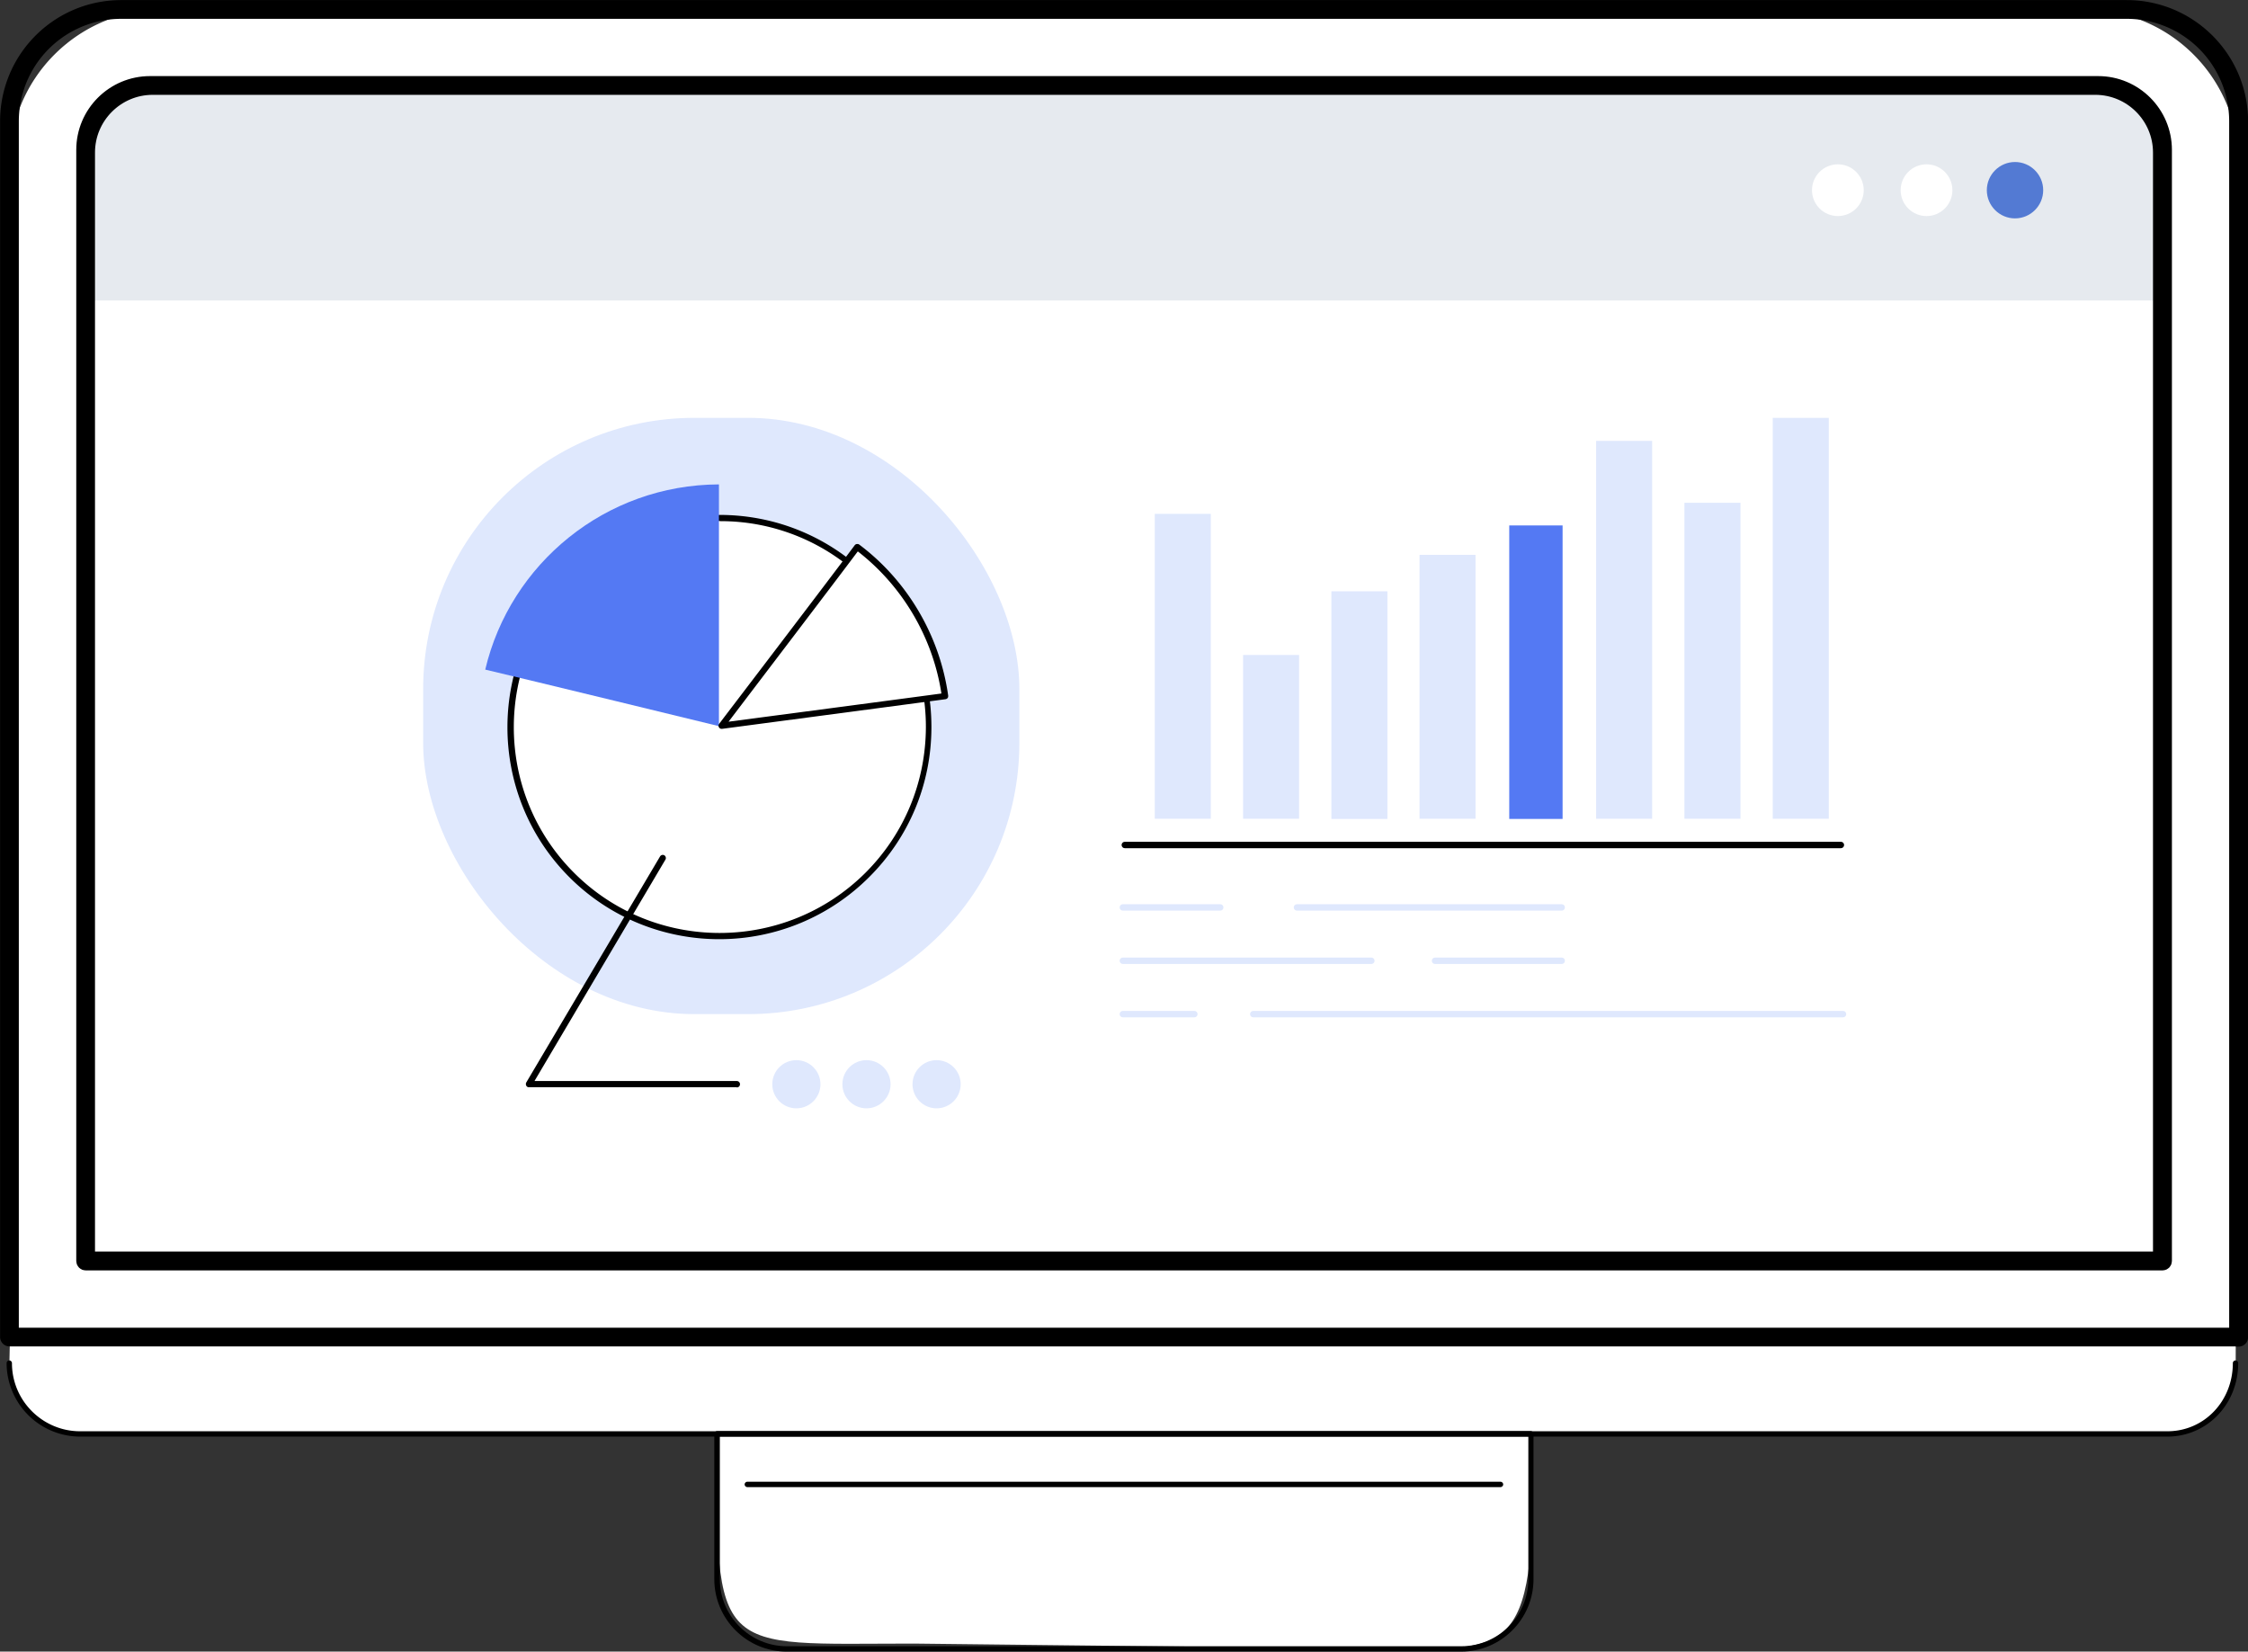 <svg id="Layer_2" data-name="Layer 2" xmlns="http://www.w3.org/2000/svg" viewBox="0 0 126.01 92.57"><rect x="0" y="0" width="126.01" height="92.57" fill="#333333" stroke="none"/><defs><style>.cls-1,.cls-2{fill:#000}.cls-1,.cls-4,.cls-6,.cls-7{stroke-width:0}.cls-2{stroke:#000;stroke-miterlimit:10;stroke-width:.75px}.cls-4{fill:#dfe8fd}.cls-6{fill:#fff}.cls-7{fill:#5479f3}</style></defs><g id="Layer_1-2" data-name="Layer 1"><path class="cls-6" d="M.53 76.24c0 2.19 1.83 4.13 4.02 4.13H121.5c2.2 0 3.82-1.69 3.82-3.88v-.17l.02-6.47L.56 74.91l-.03 1.33z"/><path class="cls-6" d="m78.03 92.42-26.81-.3c-11.12 0-11.12.86-11.03-11.76s45.62 0 45.62 0c.48 12.61-1.12 12.05-7.78 12.05z"/><path class="cls-1" d="M81.9 92.57H44.1c-2.24 0-4.06-1.82-4.06-4.06v-8.15c0-.08.07-.15.15-.15h45.62c.08 0 .15.07.15.15v8.15c0 2.24-1.82 4.06-4.06 4.06zM40.35 80.52v7.99c0 2.07 1.69 3.76 3.76 3.76h37.8c2.07 0 3.76-1.69 3.76-3.76v-7.99H40.36z"/><path class="cls-6" d="M9.15.53h107.71a8.62 8.62 0 0 1 8.62 8.62v65.79H.53V9.15A8.62 8.62 0 0 1 9.15.53z"/><path class="cls-2" d="M125.48 75.09H.53c-.08 0-.15-.07-.15-.15V6.8C.38 3.25 3.25.38 6.8.38h112.41c3.55 0 6.43 2.88 6.43 6.43v68.14c0 .08-.07.15-.15.15zm-124.8-.3h124.65V6.8a6.12 6.12 0 0 0-6.12-6.12H6.8A6.12 6.12 0 0 0 .68 6.8v67.99z"/><path d="M8.33 4.94h109.35c1.87 0 3.38 1.51 3.38 3.38v8.52H4.95V8.32c0-1.87 1.51-3.38 3.38-3.38z" style="fill:#e6eaef;stroke-width:0"/><path class="cls-2" d="M121.21 70.83H4.8c-.08 0-.15-.07-.15-.15V8.4c0-2.08 1.69-3.76 3.76-3.76h109.2c2.08 0 3.76 1.69 3.76 3.76v62.28c0 .08-.07.15-.15.15zM4.95 70.52h116.11V8.55c0-1.99-1.62-3.61-3.61-3.61H8.56c-1.99 0-3.61 1.62-3.61 3.61v61.97z"/><path class="cls-1" d="M121.5 80.52H4.5A4.13 4.13 0 0 1 .37 76.4c0-.08.07-.15.15-.15s.15.07.15.15c0 2.11 1.72 3.82 3.82 3.82h117c2.06 0 3.67-1.68 3.67-3.82 0-.08.07-.15.15-.15s.15.07.15.15c0 2.31-1.75 4.12-3.98 4.12zM84.11 83.35H41.89c-.08 0-.15-.07-.15-.15s.07-.15.15-.15h42.22c.08 0 .15.07.15.15s-.07.15-.15.15z"/><g><rect class="cls-4" x="23.72" y="23.42" width="33.42" height="33.42" rx="15.2" ry="15.2"/><ellipse class="cls-6" cx="40.33" cy="40.75" rx="11.73" ry="11.71" transform="rotate(-44.99 40.327 40.746)"/><path class="cls-1" d="M40.32 52.64c-3.04 0-6.09-1.16-8.4-3.47-4.64-4.64-4.63-12.18 0-16.82 2.25-2.25 5.24-3.49 8.41-3.49s6.16 1.24 8.4 3.48c2.25 2.25 3.48 5.23 3.48 8.41 0 3.18-1.24 6.17-3.49 8.41a11.87 11.87 0 0 1-8.42 3.48zm.03-23.44c-3.08 0-5.98 1.2-8.17 3.39-4.5 4.5-4.51 11.83 0 16.33 4.5 4.5 11.82 4.49 16.33 0 2.18-2.18 3.38-5.08 3.39-8.17 0-3.08-1.2-5.98-3.38-8.16a11.445 11.445 0 0 0-8.15-3.38z"/><path class="cls-7" d="M27.2 37.53c1.4-5.94 6.74-10.36 13.1-10.38V40.7s-10.92-2.66-13.1-3.17z"/><g><path class="cls-6" d="M48.05 30.66c2.73 2.04 4.46 5.08 4.92 8.35-3.07.41-12.52 1.66-12.52 1.66s6.36-8.33 7.6-10.01z"/><path class="cls-1" d="M40.45 40.85c-.06 0-.12-.03-.15-.09a.165.165 0 0 1 .01-.19c.06-.08 6.37-8.35 7.6-10.01.03-.04.07-.06.12-.07.05 0 .09 0 .13.03 2.7 2.02 4.52 5.11 4.99 8.47 0 .05 0 .09-.03.13-.03.04-.07.06-.12.07-3.07.41-12.52 1.66-12.52 1.66h-.02zm7.63-9.94c-1.28 1.71-6.08 8.01-7.24 9.54 1.82-.24 9.11-1.2 11.93-1.58-.48-3.14-2.18-6.02-4.68-7.96z"/></g><g><circle class="cls-4" cx="52.5" cy="60.77" r="1.35"/><circle class="cls-4" cx="48.57" cy="60.77" r="1.35"/><circle class="cls-4" cx="44.64" cy="60.77" r="1.35"/><path class="cls-1" d="M41.3 60.94H29.65c-.06 0-.12-.03-.15-.09a.191.191 0 0 1 0-.18L37 48c.05-.08.16-.11.24-.06.08.05.11.16.06.24l-7.34 12.41H41.3c.1 0 .18.08.18.18s-.08.18-.18.18z"/></g><g><path class="cls-1" d="M103.19 47.54H63.05c-.1 0-.18-.08-.18-.18s.08-.18.18-.18h40.14c.1 0 .18.08.18.18s-.08.18-.18.18z"/><path class="cls-4" d="M64.73 28.8h3.14v17.09h-3.14zM69.68 36.71h3.14v9.18h-3.14zM74.63 33.14h3.14V45.9h-3.14zM79.57 31.1h3.14v14.79h-3.14z"/><path class="cls-7" d="M84.6 29.45h2.99V45.9H84.6z"/><path class="cls-4" d="M89.47 24.71h3.14v21.18h-3.14zM94.42 28.18h3.14v17.71h-3.14zM99.37 23.42h3.14v22.47h-3.14z"/></g><g><path class="cls-4" d="M66.95 57.02h-4.01c-.1 0-.18-.08-.18-.18s.08-.18.18-.18h4.01c.1 0 .18.08.18.18s-.08.18-.18.18zM103.31 57.02H70.25c-.1 0-.18-.08-.18-.18s.08-.18.18-.18h33.06c.1 0 .18.08.18.18s-.08.18-.18.18zM76.87 54.03H62.94c-.1 0-.18-.08-.18-.18s.08-.18.18-.18h13.93c.1 0 .18.08.18.18s-.08.18-.18.18zM87.54 54.03h-7.1c-.1 0-.18-.08-.18-.18s.08-.18.18-.18h7.1c.1 0 .18.08.18.18s-.08.18-.18.18zM68.4 51.04h-5.46c-.1 0-.18-.08-.18-.18s.08-.18.18-.18h5.46c.1 0 .18.08.18.18s-.08.18-.18.18zM87.54 51.04H72.7c-.1 0-.18-.08-.18-.18s.08-.18.18-.18h14.84c.1 0 .18.08.18.18s-.08.18-.18.18z"/></g></g><g><path d="M112.95 9.08c.87 0 1.58.71 1.58 1.58s-.71 1.58-1.58 1.58-1.58-.71-1.58-1.58.71-1.58 1.58-1.58z" style="fill:#537ad3;stroke-width:0"/><circle class="cls-6" cx="107.99" cy="10.66" r="1.45"/><circle class="cls-6" cx="103.02" cy="10.66" r="1.45"/></g></g></svg>